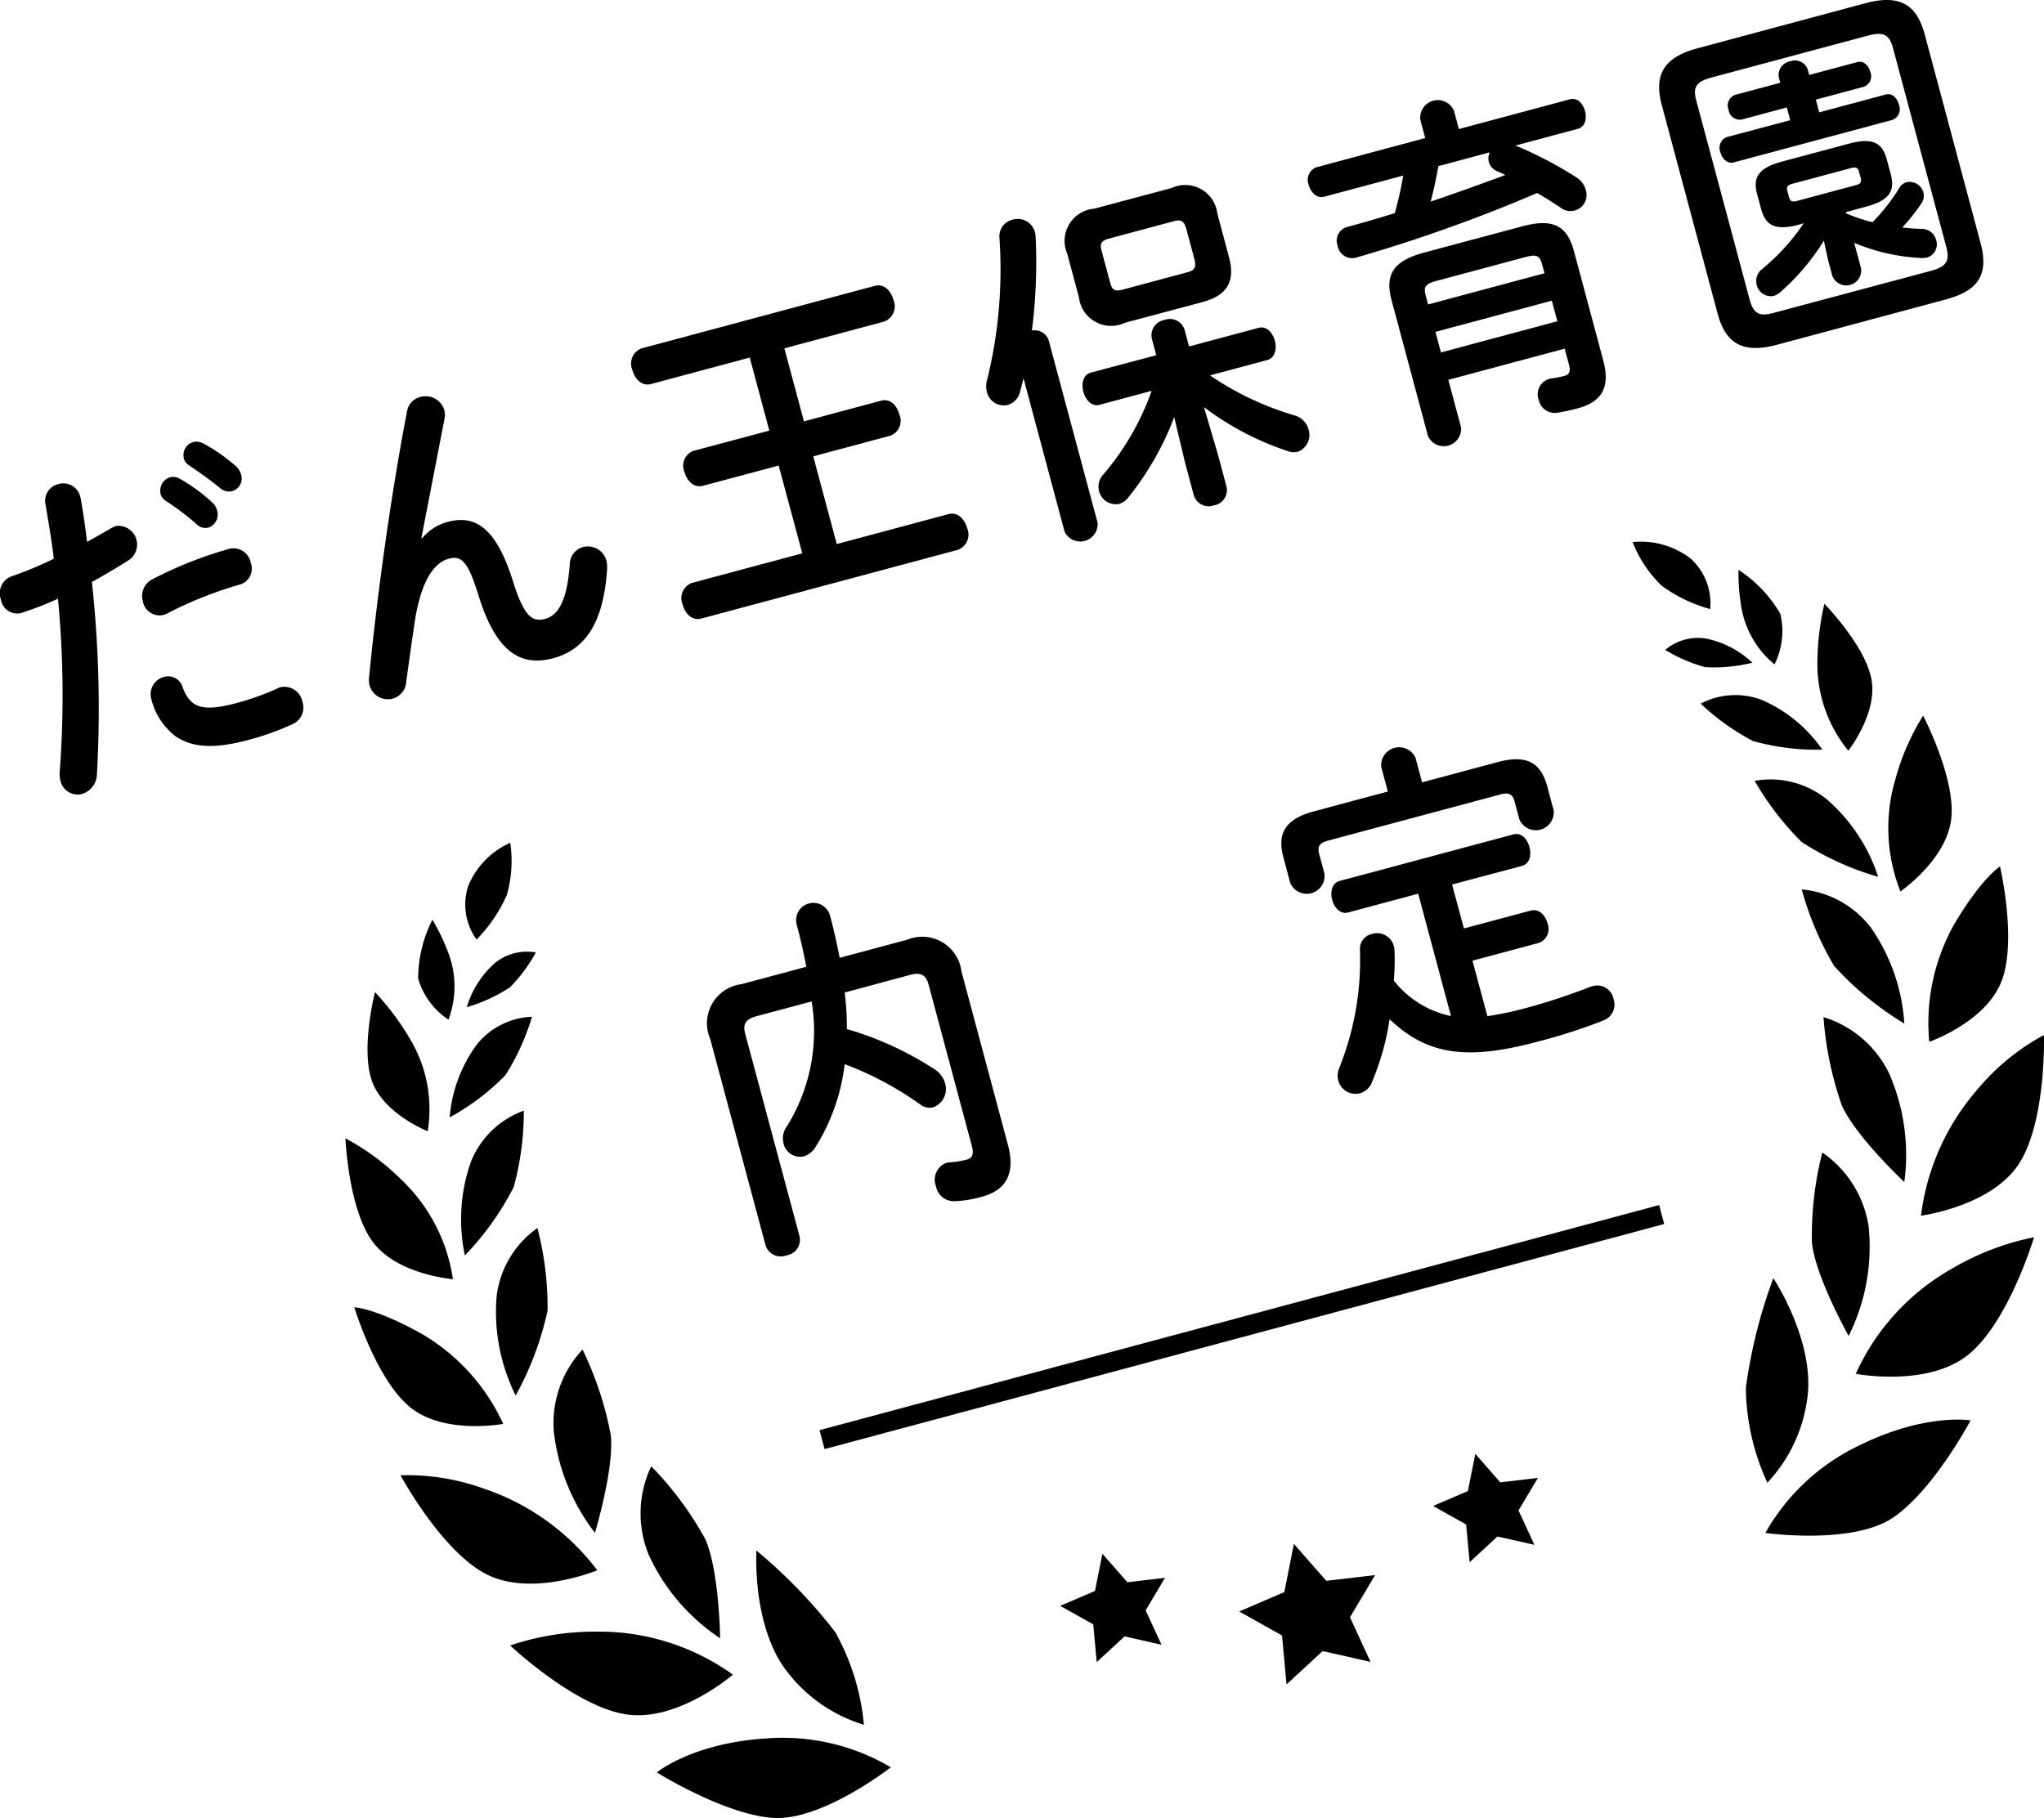 <svg xmlns="http://www.w3.org/2000/svg" viewBox="0 0 120.915 107.569"><g id="レイヤー_2" data-name="レイヤー 2"><g id="design"><path d="M1.245,36.273a.981.981,0,0,1-1.195-.81A1.064,1.064,0,0,1,.682,34.1a21.812,21.812,0,0,0,2.5-1.04c-.134-1.159-.3-2.071-.489-3.216a1.012,1.012,0,0,1,.754-1.2,1.031,1.031,0,0,1,1.3.74l.032.122c.17,1,.274,1.752.371,2.552.479-.258.97-.542,1.461-.826a1.292,1.292,0,0,1,.263-.114,1.109,1.109,0,0,1,.756,2.015c-.77.489-1.513.927-2.194,1.3a69.526,69.526,0,0,1,.3,11.353,1.255,1.255,0,0,1-.875,1.191,1.046,1.046,0,0,1-1.281-.766,1.7,1.7,0,0,1-.043-.6,60.568,60.568,0,0,0-.107-10.187A20.273,20.273,0,0,1,1.245,36.273Zm12.312-3.8a1.042,1.042,0,0,1,1.279.831.979.979,0,0,1-.654,1.284,23.118,23.118,0,0,0-4.315,1.722.892.892,0,0,1-.214.078,1,1,0,0,1-1.2-.809,1.1,1.1,0,0,1,.552-1.3A23.694,23.694,0,0,1,13.557,32.474ZM9.7,40.052a.889.889,0,0,1,1.105.616c.476,1.264,1.231,1.453,3.221.92a15.1,15.1,0,0,0,2.393-.858.7.7,0,0,1,.2-.075,1.091,1.091,0,0,1,1.273.877,1.072,1.072,0,0,1-.552,1.3,16.1,16.1,0,0,1-2.68.957c-2.173.582-3.4.389-4.316-.257A3.981,3.981,0,0,1,8.961,41.4,1.057,1.057,0,0,1,9.7,40.052Zm-.2-10.836a.825.825,0,0,1,.562-.976.747.747,0,0,1,.571.086,10.153,10.153,0,0,1,1.9,1.383.934.934,0,0,1,.311.5.816.816,0,0,1-.512,1.007A.747.747,0,0,1,11.613,31,14.863,14.863,0,0,0,9.8,29.633.789.789,0,0,1,9.492,29.216Zm1.374-2.107a.8.8,0,0,1,.566-.956.857.857,0,0,1,.613.1A10.145,10.145,0,0,1,13.9,27.536a1.042,1.042,0,0,1,.365.554.778.778,0,0,1-.525.967A.8.8,0,0,1,13,28.863c-.578-.476-1.252-.947-1.8-1.321A.738.738,0,0,1,10.866,27.109Z"/><path d="M24.969,31.851a2.949,2.949,0,0,1,1.521-.973c1.68-.45,2.892.421,3.867,3.55.684,2.186,1.2,2.373,1.9,2.187.821-.22,1.3-1.2,1.448-3.214a1.08,1.08,0,0,1,.78-1.034,1.142,1.142,0,0,1,1.389.8,1.82,1.82,0,0,1,.039.511c-.2,3.053-1.216,4.739-3.188,5.267-1.9.509-3.373-.314-4.429-3.747-.612-1.989-1-2.341-1.749-2.14-.968.259-1.687,1.517-2.028,3.825-.151,1.041-.35,2.42-.491,3.5a1.091,1.091,0,0,1-.783.949,1.123,1.123,0,0,1-1.383-.781,1.46,1.46,0,0,1-.029-.471c.455-4.73,1.3-10.848,2.244-15.73a1.041,1.041,0,0,1,.769-.858,1.159,1.159,0,0,1,1.432.746,1.22,1.22,0,0,1,.022.516L24.927,31.84Z"/><path d="M46.063,27.546l-4.492,1.2c-.529.142-.944-.312-1.08-.819a.94.94,0,0,1,.526-1.25l4.493-1.2-1.158-4.32-5.843,1.566c-.548.147-.964-.307-1.1-.835a.962.962,0,0,1,.539-1.275l13.806-3.7c.548-.147.963.307,1.1.835a.961.961,0,0,1-.539,1.274L46.4,20.61l1.158,4.32,4.565-1.223c.548-.147.939.291,1.081.818a.941.941,0,0,1-.526,1.25L48.109,27,49.5,32.19l6.61-1.771c.548-.147.963.307,1.105.834a.963.963,0,0,1-.54,1.275L41.482,36.6c-.548.147-.963-.307-1.1-.834a.962.962,0,0,1,.54-1.275l6.537-1.752Z"/><path d="M60.548,22.383l-.2.772a1.054,1.054,0,0,1-.725.8,1.024,1.024,0,0,1-1.24-.755,1.339,1.339,0,0,1,.016-.743,27.2,27.2,0,0,0,.722-8.41A1.012,1.012,0,0,1,59.891,13a1.054,1.054,0,0,1,1.336.75,1.692,1.692,0,0,1,.039.294,31.963,31.963,0,0,1-.223,5.516.866.866,0,0,1,1,.6l2.886,10.769a1.029,1.029,0,0,1-1.955.523ZM66.539,19.1a1.915,1.915,0,0,1-2.715-1.512l-.69-2.575a1.915,1.915,0,0,1,1.595-2.667L69.3,11.127a1.915,1.915,0,0,1,2.714,1.511l.69,2.576c.43,1.6-.28,2.314-1.595,2.666Zm5.5,7.763.511,1.906a.913.913,0,0,1-.734,1.132.923.923,0,0,1-1.2-.613l-.511-1.907-.643-2.7a17.39,17.39,0,0,1-2.734,4.775,1.047,1.047,0,0,1-.53.359,1.017,1.017,0,0,1-1.185-.769,1.041,1.041,0,0,1,.265-.984,15.54,15.54,0,0,0,2.847-4.936l-3.087.827c-.456.123-.824-.3-.949-.767-.13-.487-.018-1.017.438-1.139L68.4,21.017l-.261-.973a.919.919,0,0,1,.74-1.111.909.909,0,0,1,1.2.592l.261.974,4.108-1.1c.475-.127.838.275.968.762.125.467.018,1.017-.457,1.144l-3.378.906a17.676,17.676,0,0,0,4.978,2.361,1.182,1.182,0,0,1,.85.837,1.065,1.065,0,0,1-.642,1.324,1.019,1.019,0,0,1-.58-.04,17.1,17.1,0,0,1-4.964-2.605Zm-1.8-10.754c.456-.123.546-.3.4-.847L70.2,13.624c-.146-.548-.312-.656-.768-.534L65.6,14.118c-.457.123-.547.3-.439.7l.517,1.927c.125.467.347.494.731.391Z"/><path d="M84.022,7.094a1.04,1.04,0,0,1,1.991-.533L86.3,7.635l6.574-1.761c.437-.118.771.25.891.7.114.426.014.931-.424,1.048l-3.689.988a23.542,23.542,0,0,1,3.6,1.884,1.238,1.238,0,0,1,.546.723.95.95,0,0,1-1.5,1.054c-.4-.262-.877-.569-1.364-.852A91.682,91.682,0,0,1,80.2,15.248a.868.868,0,0,1-1.071-.713.837.837,0,0,1,.546-1.1c.93-.25,1.893-.53,2.833-.825a19.924,19.924,0,0,0,.5-2.221L78.331,11.64c-.439.117-.8-.265-.909-.691A.8.8,0,0,1,77.863,9.9L84.31,8.168Zm6.014,6.3c1.844-.495,2.67-.042,3.077,1.479l1.729,6.449c.418,1.562-.049,2.448-1.51,2.84-.347.092-.827.2-1.222.261a.972.972,0,0,1-1.088-.773.952.952,0,0,1,.575-1.219l.127-.034a6.381,6.381,0,0,0,.82-.155c.273-.073.388-.234.267-.68l-.25-.933-6.884,1.845.755,2.818a1.029,1.029,0,0,1-1.954.524l-2.157-8.051c-.408-1.521.1-2.331,1.926-2.82ZM84.97,16.622c-.658.175-.766.357-.629.864l.14.527,6.885-1.845-.141-.527c-.136-.507-.321-.61-.978-.433Zm.118-6.792c-.124.707-.272,1.4-.455,2.1,1.488-.508,2.953-1.031,4.413-1.574-.161-.087-.316-.154-.471-.222a.853.853,0,0,1-.5-.541.84.84,0,0,1,.06-.581ZM91.8,17.791l-6.885,1.844.326,1.217,6.885-1.845Z"/><path d="M105.117,20.4c-2.063.553-3.047-.119-3.509-1.842l-3.3-12.331c-.467-1.744.047-2.817,2.111-3.37L110.35.191c2.082-.558,3.046.119,3.514,1.863l3.3,12.331c.565,2.109-.4,2.889-2.116,3.349Zm9.122-4.379c.913-.244,1.111-.6.9-1.392L111.981,2.841c-.212-.791-.557-.981-1.47-.736L101.234,4.59c-.913.245-1.1.577-.886,1.368l3.158,11.783c.25.933.689.968,1.456.761Zm-9-11.39a.813.813,0,0,1,.653-1,.8.8,0,0,1,1.064.541l.07.263,2.831-.758c.4-.108.682.208.781.573a.663.663,0,0,1-.39.887l-2.83.758.2.751,3.927-1.052c.4-.108.681.208.785.593a.681.681,0,0,1-.383.907l-9.387,2.516c-.383.1-.688-.229-.786-.594a.683.683,0,0,1,.384-.907l3.743-1-.2-.751-2.666.715a.673.673,0,0,1-.779-.574.673.673,0,0,1,.387-.886l2.667-.715Zm1.167,8.664c-1.424.382-1.97.028-2.23-.946l-.229-.851c-.261-.974.035-1.553,1.459-1.935l3.982-1.066c1.424-.382,1.968-.028,2.229.946l.229.852c.26.973-.034,1.552-1.458,1.933l-1.188.319.022.081a9.913,9.913,0,0,0,1.548.519,11.309,11.309,0,0,0,1.576-2.009.749.749,0,0,1,.452-.36.849.849,0,0,1,.984.606.82.82,0,0,1-.147.692,11.749,11.749,0,0,1-1.1,1.381,11.141,11.141,0,0,0,1.139.086.871.871,0,0,1,.862.66.814.814,0,0,1-.526,1.032,1.355,1.355,0,0,1-.286.033,11.607,11.607,0,0,1-4.037-.9l.4,1.48a.883.883,0,0,1-1.7.455l-.24-.892-.255-1.171a13.283,13.283,0,0,1-2.6,3.067,1.106,1.106,0,0,1-.356.2.863.863,0,0,1-1.014-.641.9.9,0,0,1,.33-.958,12.339,12.339,0,0,0,2.448-2.7Zm3.367-2.337c.292-.078.362-.183.3-.427l-.1-.365c-.066-.244-.178-.3-.47-.222l-3.47.93c-.292.078-.362.184-.3.427l.1.365c.065.244.179.3.471.222Z"/><path d="M49.968,58.725a16.624,16.624,0,0,1,.129,2.161,19.311,19.311,0,0,1,5.152,2.358,1.445,1.445,0,0,1,.657.845,1.152,1.152,0,0,1-.712,1.43.888.888,0,0,1-.751-.168,19.488,19.488,0,0,0-4.475-2.388,11.858,11.858,0,0,1-1.722,4.9,1.246,1.246,0,0,1-.692.555,1.009,1.009,0,0,1-1.205-.765,1.2,1.2,0,0,1,.2-1.009,10.679,10.679,0,0,0,1.464-7.391l-3.251.87c-.694.186-.824.5-.672,1.071L47.3,73.156a.932.932,0,0,1-.777,1.121.942.942,0,0,1-1.232-.583L42.012,61.465a2.331,2.331,0,0,1,1.853-3.235L47.7,57.2c-.151-.785-.333-1.606-.566-2.478a1.021,1.021,0,1,1,1.972-.529c.229.852.414,1.693.566,2.478l3.981-1.066a2.34,2.34,0,0,1,3.224,1.875l2.744,10.242c.483,1.8-.172,2.719-1.541,3.087a6.865,6.865,0,0,1-1.633.263,1.081,1.081,0,0,1-1.079-.885,1.059,1.059,0,0,1,.608-1.38.685.685,0,0,1,.207-.034,5.7,5.7,0,0,0,1.014-.163c.31-.083.426-.309.295-.8l-2.554-9.532c-.152-.568-.423-.778-1.117-.592Z"/><path d="M81.707,45.373a1.065,1.065,0,0,1,2.027-.543l.391,1.46,4.474-1.2c1.716-.46,2.554.033,2.934,1.452l.375,1.4a1.061,1.061,0,0,1-2.027.543L89.6,47.432c-.114-.426-.327-.565-.838-.428L78.552,49.74c-.512.137-.627.363-.513.789l.309,1.156a1.058,1.058,0,0,1-2.027.544l-.4-1.5c-.381-1.42.1-2.266,1.813-2.726L82.1,46.833Zm6.281,14.75a20.26,20.26,0,0,0,2.352-.5A36.469,36.469,0,0,0,94.1,58.377l.145-.039a.98.98,0,0,1,1.209.785,1,1,0,0,1-.551,1.234,32.772,32.772,0,0,1-3.98,1.284c-4.146,1.111-6.5.786-8.717-1.338a15.663,15.663,0,0,1-1.041,3.714,1.078,1.078,0,0,1-.72.671,1.056,1.056,0,0,1-1.276-.745,1.215,1.215,0,0,1,.065-.778,17.121,17.121,0,0,0,1.216-6.934.906.906,0,0,1,.7-.97,1.025,1.025,0,0,1,1.3.7,1.011,1.011,0,0,1,.042.228,15.064,15.064,0,0,1-.037,1.835,5.835,5.835,0,0,0,3.38,2.094l-1.941-7.24-4.144,1.111c-.457.122-.819-.28-.944-.747s-.013-1,.444-1.119l10.281-2.755c.475-.127.819.281.944.747s.031.992-.444,1.119L85.9,52.335l.7,2.6,3.944-1.057c.493-.132.874.266,1,.753a.88.88,0,0,1-.493,1.153l-3.945,1.057Z"/><path d="M104.551,87.729a9.008,9.008,0,0,0,2.405-5.384c.235-3.279-2.053-6.721-2.053-6.721a30.467,30.467,0,0,0-1.627,6.491A13.76,13.76,0,0,0,104.551,87.729Z"/><path d="M104.43,90.7a12.6,12.6,0,0,1,5.5-5.15c3.957-1.969,6.642-1.509,6.642-1.509s-2.2,4.15-4.606,5.765S104.43,90.7,104.43,90.7Z"/><path d="M109.36,79.041a11.822,11.822,0,0,0,1.188-6.411,6.484,6.484,0,0,0-2.746-4.439,19.749,19.749,0,0,0-.616,5.339C107.406,75.565,109.36,79.041,109.36,79.041Z"/><path d="M109.78,81.285a13.56,13.56,0,0,1,5.691-6.224,15.631,15.631,0,0,1,4.856-1.857s-1.523,5.1-3.947,6.993S109.78,81.285,109.78,81.285Z"/><path d="M112.652,69.938a12.045,12.045,0,0,0-.892-6.411,6.389,6.389,0,0,0-3.889-3.347,20.162,20.162,0,0,0,1.084,5.225C109.786,67.257,112.652,69.938,112.652,69.938Z"/><path d="M113.639,71.927a13.965,13.965,0,0,1,3.355-7.486,13.283,13.283,0,0,1,3.918-3.2s.151,5.176-1.51,7.664S113.639,71.927,113.639,71.927Z"/><path d="M112.651,60.559a11.112,11.112,0,0,0-1.957-5.644,5.789,5.789,0,0,0-4.111-2.291,18.5,18.5,0,0,0,1.918,4.531A18.468,18.468,0,0,0,112.651,60.559Z"/><path d="M114.128,61.642a11.913,11.913,0,0,1,1.485-6.973c1.643-2.765,2.7-3.4,2.7-3.4s1.029,4.4.081,6.81S114.128,61.642,114.128,61.642Z"/><path d="M111.105,51.879a10.25,10.25,0,0,0-3.075-4.616A5.308,5.308,0,0,0,103.8,46.2a17.034,17.034,0,0,0,2.78,3.62A16.871,16.871,0,0,0,111.105,51.879Z"/><path d="M112.423,52.742a10.146,10.146,0,0,1-.292-6.66,14.079,14.079,0,0,1,1.632-3.737s1.951,3.718,1.661,6.128S112.423,52.742,112.423,52.742Z"/><path d="M107.8,44.353a8.414,8.414,0,0,0-3.562-2.934,4.408,4.408,0,0,0-3.633.214,13.939,13.939,0,0,0,3.088,2.209A13.906,13.906,0,0,0,107.8,44.353Z"/><path d="M109.338,44.416a8.1,8.1,0,0,1-1.827-5.279,15.852,15.852,0,0,1,.411-3.414s2.448,2.5,2.793,4.506S109.338,44.416,109.338,44.416Z"/><path d="M103.664,39.211a5.6,5.6,0,0,0-2.77-1.435,3.012,3.012,0,0,0-2.386.676,9.28,9.28,0,0,0,2.355,1.021A9.409,9.409,0,0,0,103.664,39.211Z"/><path d="M104.973,39.311a5.581,5.581,0,0,1-1.937-3.255,11.636,11.636,0,0,1-.193-2.339,7.7,7.7,0,0,1,2.473,2.6A4.4,4.4,0,0,1,104.973,39.311Z"/><path d="M101.166,36.037a3.56,3.56,0,0,0-1.142-2.978,4.811,4.811,0,0,0-3.446-.985,7.266,7.266,0,0,0,1.714,2.576A8.769,8.769,0,0,0,101.166,36.037Z"/><path d="M51.105,102.05a9.011,9.011,0,0,1-4.775-3.46c-1.843-2.722-1.583-6.848-1.583-6.848A30.469,30.469,0,0,1,49.4,96.551,13.769,13.769,0,0,1,51.105,102.05Z"/><path d="M52.7,104.566a12.6,12.6,0,0,0-7.338-1.711c-4.412.274-6.506,2.015-6.506,2.015s3.983,2.492,6.871,2.69S52.7,104.566,52.7,104.566Z"/><path d="M42.6,96.931a11.828,11.828,0,0,1-4.234-4.958,6.486,6.486,0,0,1,.158-5.218,19.728,19.728,0,0,1,3.2,4.315C42.55,92.943,42.6,96.931,42.6,96.931Z"/><path d="M43.354,99.084a13.558,13.558,0,0,0-8.04-2.545,15.651,15.651,0,0,0-5.134.819s3.869,3.657,6.915,4.084S43.354,99.084,43.354,99.084Z"/><path d="M35.194,90.693a12.04,12.04,0,0,1-2.434-6,6.389,6.389,0,0,1,1.7-4.843,20.141,20.141,0,0,1,1.673,5.066C36.335,86.938,35.194,90.693,35.194,90.693Z"/><path d="M35.333,92.909A13.972,13.972,0,0,0,28.684,88.1a13.31,13.31,0,0,0-4.991-.811s2.457,4.559,5.139,5.883S35.333,92.909,35.333,92.909Z"/><path d="M30.505,82.57A11.108,11.108,0,0,1,29.378,76.7a5.787,5.787,0,0,1,2.414-4.04,18.51,18.51,0,0,1,.6,4.883A18.474,18.474,0,0,1,30.505,82.57Z"/><path d="M29.768,84.246A11.919,11.919,0,0,0,25,78.95c-2.8-1.573-4.04-1.6-4.04-1.6s1.308,4.324,3.335,5.938S29.768,84.246,29.768,84.246Z"/><path d="M27.5,74.28a10.247,10.247,0,0,1,.356-5.535,5.3,5.3,0,0,1,3.132-3.031,17.009,17.009,0,0,1-.6,4.524A16.86,16.86,0,0,1,27.5,74.28Z"/><path d="M26.793,75.686a10.142,10.142,0,0,0-3.077-5.914,14.06,14.06,0,0,0-3.282-2.42s.171,4.195,1.626,6.137S26.793,75.686,26.793,75.686Z"/><path d="M26.6,66.111a8.418,8.418,0,0,1,1.617-4.322,4.41,4.41,0,0,1,3.254-1.631,13.951,13.951,0,0,1-1.57,3.457A13.9,13.9,0,0,1,26.6,66.111Z"/><path d="M25.3,66.933a8.1,8.1,0,0,0-1.058-5.485A15.91,15.91,0,0,0,22.183,58.7s-.872,3.387-.166,5.3S25.3,66.933,25.3,66.933Z"/><path d="M27.614,59.589A5.6,5.6,0,0,1,29.3,56.961a3.018,3.018,0,0,1,2.4-.608,9.292,9.292,0,0,1-1.529,2.062A9.433,9.433,0,0,1,27.614,59.589Z"/><path d="M26.53,60.33a5.583,5.583,0,0,0,.05-3.788,11.692,11.692,0,0,0-1-2.122,7.691,7.691,0,0,0-.843,3.486A4.391,4.391,0,0,0,26.53,60.33Z"/><path d="M28.19,55.591a3.563,3.563,0,0,1-.5-3.151,4.806,4.806,0,0,1,2.492-2.575,7.264,7.264,0,0,1-.2,3.088A8.772,8.772,0,0,1,28.19,55.591Z"/><rect x="47.735" y="77.947" width="51.417" height="1.16" transform="matrix(0.966, -0.259, 0.259, 0.966, -17.822, 21.684)"/><polygon points="78.471 93.532 78.459 93.533 76.542 91.349 75.975 94.199 73.305 95.347 73.306 95.347 75.84 96.767 76.107 99.661 78.241 97.689 81.075 98.329 79.86 95.69 81.345 93.193 78.471 93.532"/><polygon points="90.976 87.443 88.761 87.705 88.751 87.706 87.273 86.021 86.835 88.219 84.777 89.104 84.777 89.104 86.731 90.2 86.937 92.431 88.583 90.911 90.769 91.404 89.831 89.369 90.976 87.443"/><polygon points="66.702 93.615 66.692 93.616 65.214 91.932 64.776 94.13 62.718 95.015 62.718 95.015 64.672 96.11 64.878 98.342 66.524 96.821 68.71 97.315 67.772 95.28 68.917 93.354 66.702 93.615"/></g></g></svg>